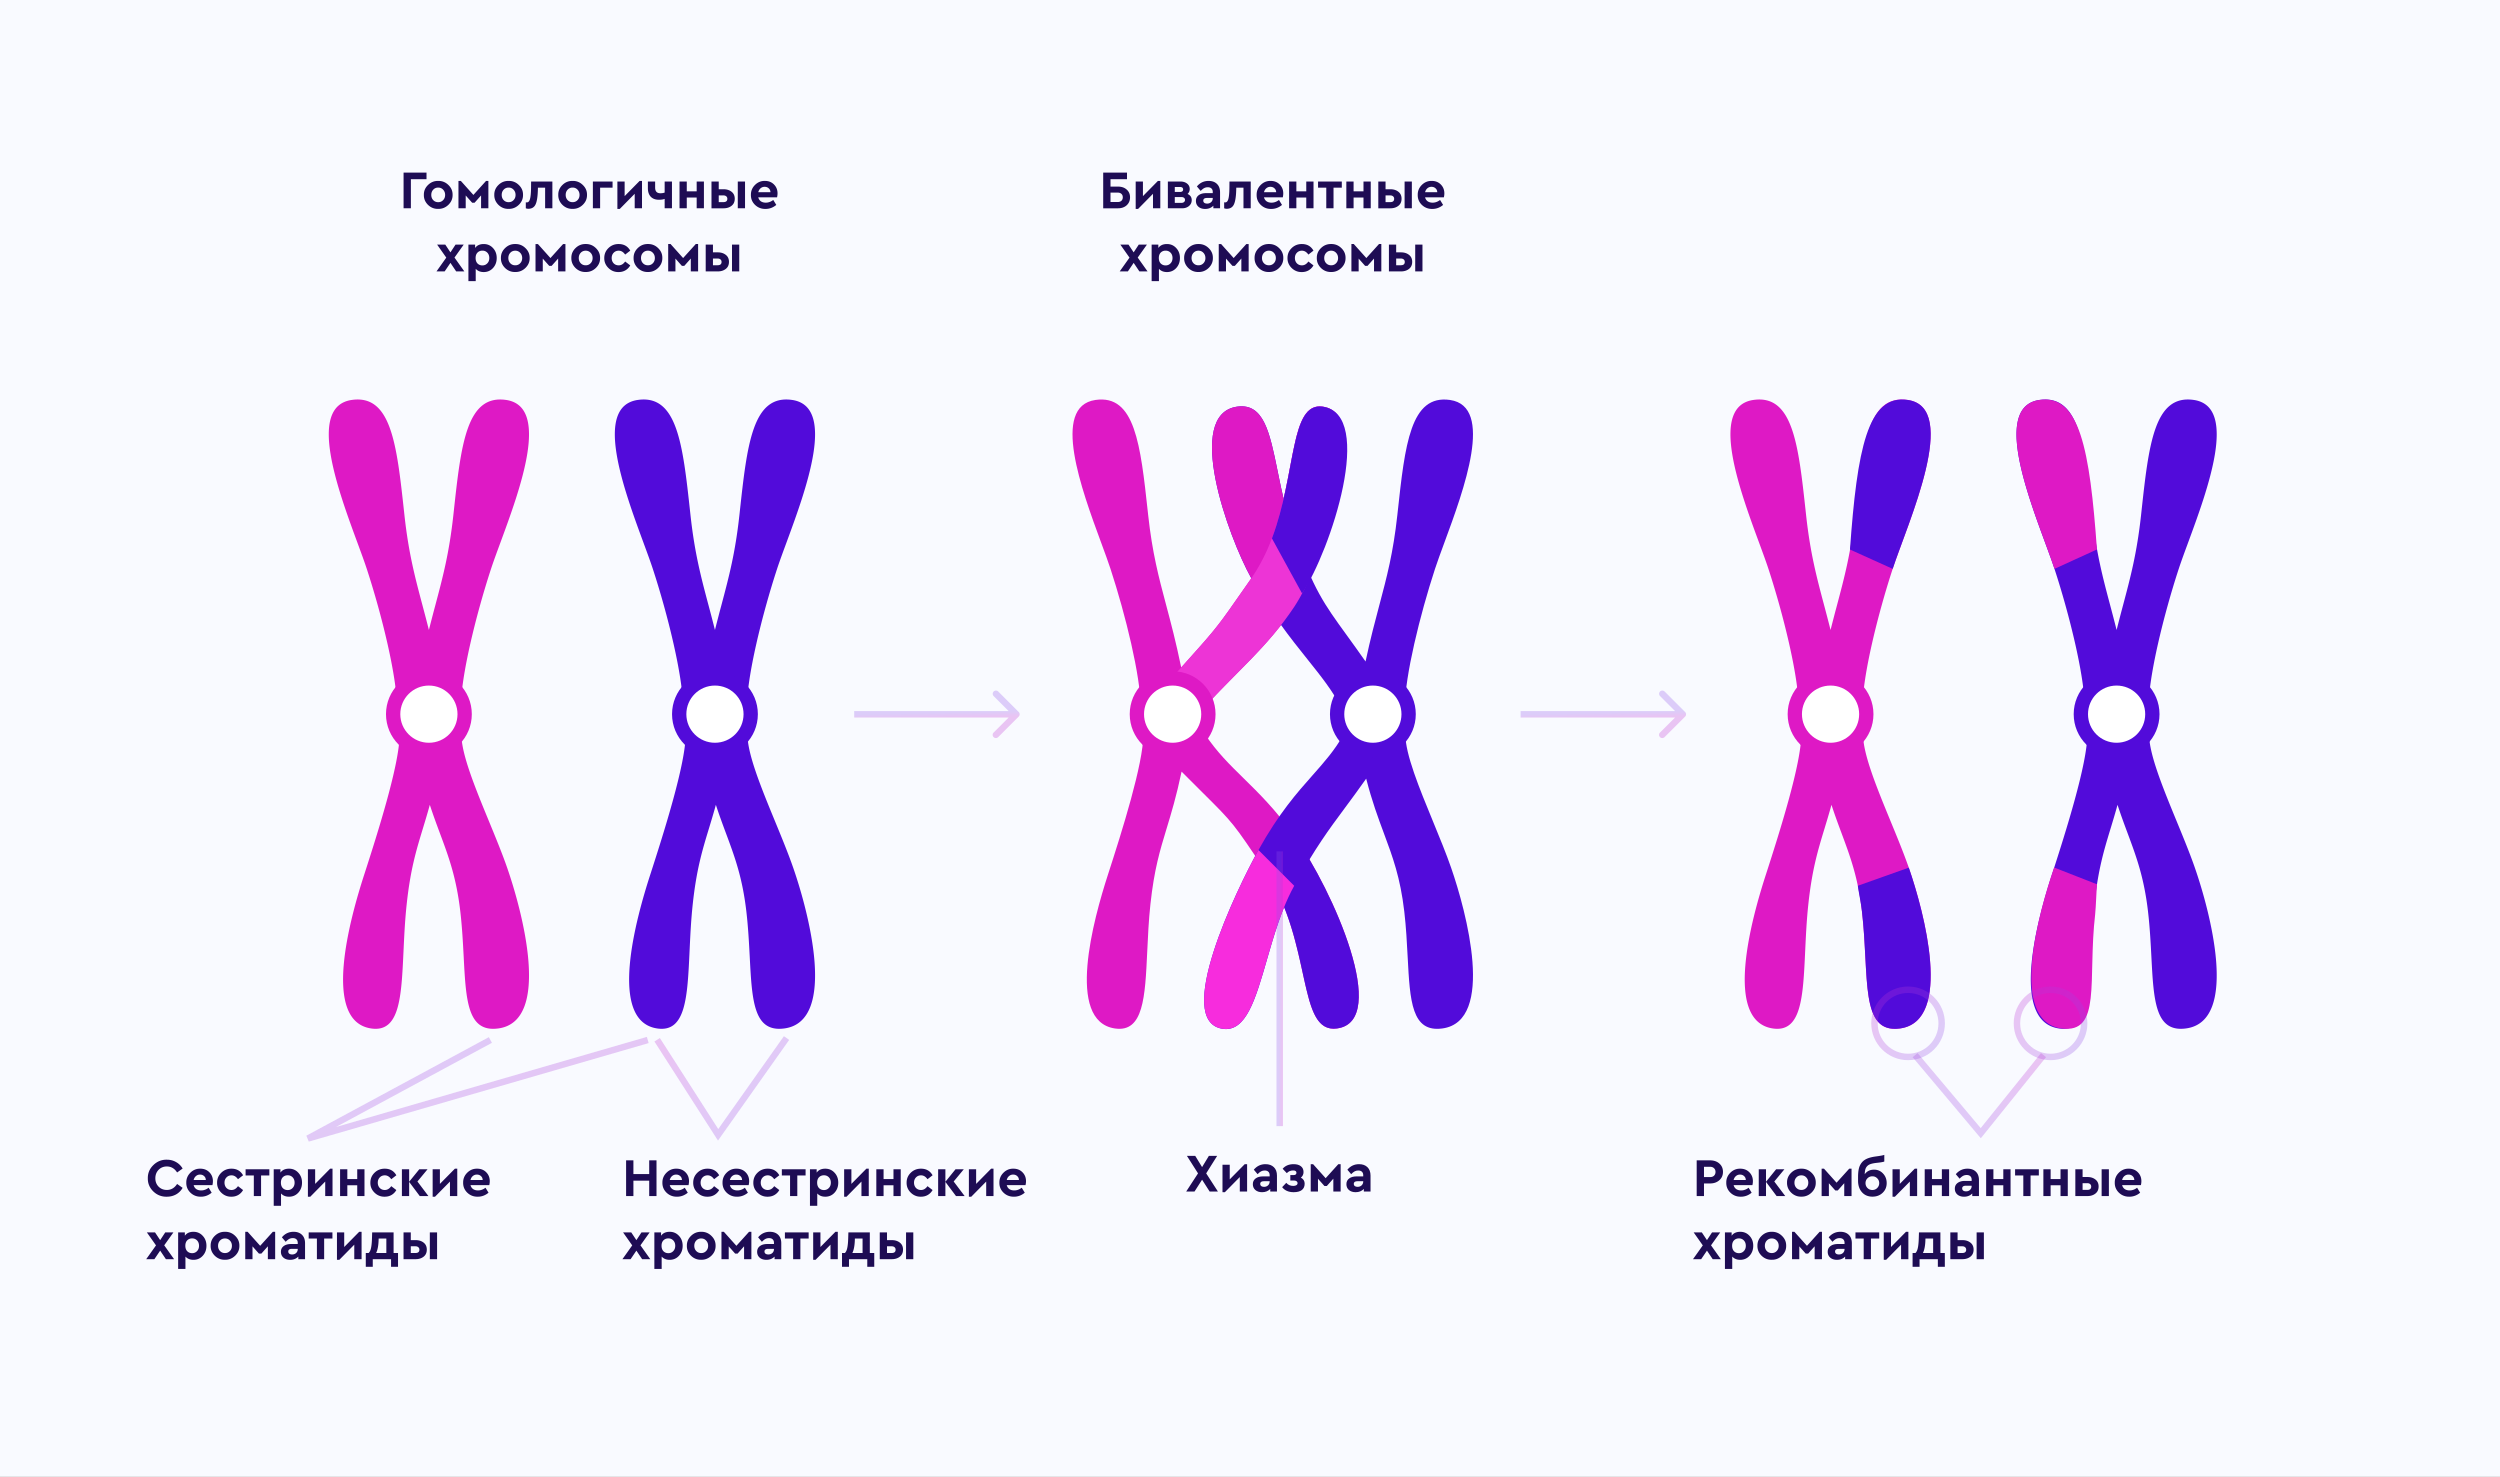<svg width="1109" height="655" fill="none" xmlns="http://www.w3.org/2000/svg"><rect width="100%" height="100%" fill="#333333" stroke="none"/><g clip-path="url(#clip0)"><path fill="#fff" d="M0 0h1109v655H0z"/><path d="M659.763 177.22v-6.345h-190.34v6.345" stroke="#8019C9" stroke-width="2.538"/><path fill="url(#paint0_linear)" d="M-27.482-16.161h1163.52v687.253H-27.482z"/><path opacity=".27" d="M451.906 317.869c.56-.559.56-1.466 0-2.026l-9.115-9.115a1.433 1.433 0 00-2.026 2.026l8.103 8.102-8.103 8.103a1.432 1.432 0 102.026 2.025l9.115-9.115zm-72.981.42h71.968v-2.865h-71.968v2.865z" fill="url(#paint1_linear)"/><path opacity=".27" d="M747.517 317.869a1.433 1.433 0 000-2.026l-9.115-9.115a1.433 1.433 0 00-2.026 2.026l8.103 8.102-8.103 8.103a1.432 1.432 0 102.026 2.025l9.115-9.115zm-72.981.42h71.968v-2.865h-71.968v2.865z" fill="url(#paint2_linear)"/><path d="M179.025 92.4V76.56h10.176v2.928h-6.936V92.4h-3.24zm9.002-5.952c-.032-1.696.584-3.16 1.848-4.392 1.264-1.232 2.768-1.832 4.512-1.8 1.744-.032 3.248.568 4.512 1.8 1.28 1.232 1.904 2.696 1.872 4.392.032 1.696-.592 3.168-1.872 4.416-1.28 1.232-2.792 1.832-4.536 1.8-1.744.032-3.248-.568-4.512-1.8-1.248-1.248-1.856-2.72-1.824-4.416zm8.544 2.328c.592-.608.888-1.376.888-2.304 0-.928-.296-1.704-.888-2.328-.576-.624-1.304-.936-2.184-.936-.896 0-1.632.312-2.208.936-.576.608-.864 1.384-.864 2.328 0 .928.288 1.696.864 2.304.576.608 1.312.912 2.208.912.88 0 1.608-.304 2.184-.912zm6.802 3.624V80.256h1.056l5.568 6.216 5.616-6.216h1.032V92.4h-3.24v-5.712l-2.88 3.24h-1.08l-2.856-3.216V92.4h-3.216zm15.897-5.952c-.032-1.696.584-3.16 1.848-4.392 1.264-1.232 2.768-1.832 4.512-1.8 1.744-.032 3.248.568 4.512 1.8 1.28 1.232 1.904 2.696 1.872 4.392.032 1.696-.592 3.168-1.872 4.416-1.28 1.232-2.792 1.832-4.536 1.8-1.744.032-3.248-.568-4.512-1.8-1.248-1.248-1.856-2.72-1.824-4.416zm8.544 2.328c.592-.608.888-1.376.888-2.304 0-.928-.296-1.704-.888-2.328-.576-.624-1.304-.936-2.184-.936-.896 0-1.632.312-2.208.936-.576.608-.864 1.384-.864 2.328 0 .928.288 1.696.864 2.304.576.608 1.312.912 2.208.912.88 0 1.608-.304 2.184-.912zm7.785-8.256h9.432V92.4h-3.216v-9.144h-3.192l-.024.912c-.08 3.088-.424 5.264-1.032 6.528-.592 1.248-1.624 1.888-3.096 1.92-.448 0-.856-.072-1.224-.216v-2.664c.16.032.312.048.456.048.656 0 1.12-.488 1.392-1.464.288-.976.448-2.632.48-4.968l.024-2.832zm12.053 5.928c-.032-1.696.584-3.16 1.848-4.392 1.264-1.232 2.768-1.832 4.512-1.8 1.744-.032 3.248.568 4.512 1.8 1.28 1.232 1.904 2.696 1.872 4.392.032 1.696-.592 3.168-1.872 4.416-1.28 1.232-2.792 1.832-4.536 1.8-1.744.032-3.248-.568-4.512-1.8-1.248-1.248-1.856-2.72-1.824-4.416zm8.544 2.328c.592-.608.888-1.376.888-2.304 0-.928-.296-1.704-.888-2.328-.576-.624-1.304-.936-2.184-.936-.896 0-1.632.312-2.208.936-.576.608-.864 1.384-.864 2.328 0 .928.288 1.696.864 2.304.576.608 1.312.912 2.208.912.88 0 1.608-.304 2.184-.912zm6.802 3.624V80.52h8.736v2.736h-5.52V92.4h-3.216zm20.739-12.144h1.056V92.4h-3.24v-6.432l-6.624 6.72h-1.056V80.52h3.216V87l6.648-6.744zm11.105.264h3.24V92.4h-3.24v-4.176c-.624.256-1.48.384-2.568.384-1.536 0-2.736-.448-3.6-1.344-.848-.912-1.272-2.184-1.272-3.816V80.52h3.216v2.688c0 1.68.776 2.52 2.328 2.52.752 0 1.384-.104 1.896-.312V80.52zm6.594 11.88V80.52h3.216v4.344h4.392V80.52h3.216V92.4h-3.216v-4.776h-4.392V92.4h-3.216zm14.179 0V80.52h3.216v3.432h2.16c1.424 0 2.608.376 3.552 1.128.928.736 1.392 1.76 1.392 3.072 0 1.344-.464 2.384-1.392 3.12-.944.752-2.128 1.128-3.552 1.128h-5.376zm11.664 0V80.52h3.216V92.4h-3.216zm-8.448-2.736h2.064c1.168 0 1.752-.488 1.752-1.464 0-.48-.16-.848-.48-1.104-.304-.272-.728-.408-1.272-.408h-2.064v2.976zm25.867-2.112h-8.328c.192.752.576 1.336 1.152 1.752.592.4 1.32.6 2.184.6 1.168 0 2.272-.4 3.312-1.2l1.344 2.208c-1.424 1.184-3.008 1.776-4.752 1.776-1.824.032-3.376-.56-4.656-1.776-1.264-1.232-1.88-2.712-1.848-4.44-.032-1.712.568-3.184 1.8-4.416 1.232-1.232 2.704-1.832 4.416-1.8 1.632 0 2.968.528 4.008 1.584 1.056 1.056 1.584 2.368 1.584 3.936 0 .576-.072 1.168-.216 1.776zm-8.328-2.28h5.4c-.016-.72-.272-1.296-.768-1.728-.48-.448-1.08-.672-1.8-.672-.688 0-1.288.216-1.8.648-.512.432-.856 1.016-1.032 1.752zM205.983 120.4h-3.624l-2.544-3.792-2.568 3.792h-3.624l4.344-6.12-4.056-5.76h3.624l2.28 3.432 2.256-3.432h3.624l-4.08 5.736 4.368 6.144zm12.702-10.368c1.104 1.168 1.656 2.64 1.656 4.416 0 1.776-.552 3.264-1.656 4.464-1.088 1.184-2.456 1.776-4.104 1.776-1.488 0-2.672-.48-3.552-1.44v5.472h-3.24v-16.2h2.976v1.488c.816-1.168 2.088-1.752 3.816-1.752 1.648 0 3.016.592 4.104 1.776zm-1.632 4.44c0-.976-.288-1.768-.864-2.376-.576-.608-1.312-.912-2.208-.912-.864 0-1.584.288-2.16.864-.56.576-.84 1.376-.84 2.4s.28 1.832.84 2.424c.576.576 1.296.864 2.16.864.88 0 1.608-.304 2.184-.912.592-.608.888-1.392.888-2.352zm5.158-.024c-.032-1.696.584-3.16 1.848-4.392 1.264-1.232 2.768-1.832 4.512-1.8 1.744-.032 3.248.568 4.512 1.8 1.28 1.232 1.904 2.696 1.872 4.392.032 1.696-.592 3.168-1.872 4.416-1.28 1.232-2.792 1.832-4.536 1.8-1.744.032-3.248-.568-4.512-1.8-1.248-1.248-1.856-2.72-1.824-4.416zm8.544 2.328c.592-.608.888-1.376.888-2.304 0-.928-.296-1.704-.888-2.328-.576-.624-1.304-.936-2.184-.936-.896 0-1.632.312-2.208.936-.576.608-.864 1.384-.864 2.328 0 .928.288 1.696.864 2.304.576.608 1.312.912 2.208.912.88 0 1.608-.304 2.184-.912zm6.802 3.624v-12.144h1.056l5.568 6.216 5.616-6.216h1.032V120.4h-3.24v-5.712l-2.88 3.24h-1.08l-2.856-3.216v5.688h-3.216zm15.896-5.952c-.032-1.696.584-3.16 1.848-4.392 1.264-1.232 2.768-1.832 4.512-1.8 1.744-.032 3.248.568 4.512 1.8 1.28 1.232 1.904 2.696 1.872 4.392.032 1.696-.592 3.168-1.872 4.416-1.28 1.232-2.792 1.832-4.536 1.8-1.744.032-3.248-.568-4.512-1.8-1.248-1.248-1.856-2.72-1.824-4.416zm8.544 2.328c.592-.608.888-1.376.888-2.304 0-.928-.296-1.704-.888-2.328-.576-.624-1.304-.936-2.184-.936-.896 0-1.632.312-2.208.936-.576.608-.864 1.384-.864 2.328 0 .928.288 1.696.864 2.304.576.608 1.312.912 2.208.912.88 0 1.608-.304 2.184-.912zm6.058-2.328c0-1.728.616-3.192 1.848-4.392 1.232-1.2 2.736-1.8 4.512-1.8 2.336 0 4.056.976 5.16 2.928l-2.256 1.752c-.8-1.152-1.752-1.728-2.856-1.728-.912 0-1.664.312-2.256.936-.576.608-.864 1.376-.864 2.304 0 .944.288 1.728.864 2.352.592.608 1.344.912 2.256.912 1.104 0 2.056-.568 2.856-1.704l2.256 1.728a5.833 5.833 0 01-2.136 2.184c-.88.512-1.888.768-3.024.768-1.744.032-3.248-.568-4.512-1.8-1.264-1.248-1.88-2.728-1.848-4.44zm13.008 0c-.032-1.696.584-3.16 1.848-4.392 1.264-1.232 2.768-1.832 4.512-1.8 1.744-.032 3.248.568 4.512 1.8 1.28 1.232 1.904 2.696 1.872 4.392.032 1.696-.592 3.168-1.872 4.416-1.28 1.232-2.792 1.832-4.536 1.8-1.744.032-3.248-.568-4.512-1.8-1.248-1.248-1.856-2.72-1.824-4.416zm8.544 2.328c.592-.608.888-1.376.888-2.304 0-.928-.296-1.704-.888-2.328-.576-.624-1.304-.936-2.184-.936-.896 0-1.632.312-2.208.936-.576.608-.864 1.384-.864 2.328 0 .928.288 1.696.864 2.304.576.608 1.312.912 2.208.912.88 0 1.608-.304 2.184-.912zm6.801 3.624v-12.144h1.056l5.568 6.216 5.616-6.216h1.032V120.4h-3.24v-5.712l-2.88 3.24h-1.08l-2.856-3.216v5.688h-3.216zm16.641 0v-11.88h3.216v3.432h2.16c1.424 0 2.608.376 3.552 1.128.928.736 1.392 1.76 1.392 3.072 0 1.344-.464 2.384-1.392 3.12-.944.752-2.128 1.128-3.552 1.128h-5.376zm11.664 0v-11.88h3.216v11.88h-3.216zm-8.448-2.736h2.064c1.168 0 1.752-.488 1.752-1.464 0-.48-.16-.848-.48-1.104-.304-.272-.728-.408-1.272-.408h-2.064v2.976z" fill="url(#paint3_linear)"/><path d="M65.577 522.651c-.032-2.272.792-4.216 2.472-5.832 1.68-1.632 3.672-2.424 5.976-2.376 1.504 0 2.864.352 4.08 1.056a7.498 7.498 0 012.904 2.88l-2.448 1.728c-1.136-1.776-2.648-2.664-4.536-2.664-1.472 0-2.696.496-3.672 1.488-.96.992-1.44 2.24-1.44 3.744s.48 2.744 1.44 3.72c.976.976 2.2 1.464 3.672 1.464 1.888 0 3.4-.888 4.536-2.664l2.448 1.728a7.498 7.498 0 01-2.88 2.904c-1.232.688-2.608 1.032-4.128 1.032-2.32.048-4.32-.736-6-2.352-1.664-1.632-2.472-3.584-2.424-5.856zm28.655 3.072h-8.328c.192.752.576 1.336 1.152 1.752.592.4 1.32.6 2.184.6 1.168 0 2.272-.4 3.312-1.2l1.344 2.208c-1.424 1.184-3.008 1.776-4.752 1.776-1.824.032-3.376-.56-4.656-1.776-1.264-1.232-1.88-2.712-1.848-4.44-.032-1.712.568-3.184 1.8-4.416 1.232-1.232 2.704-1.832 4.416-1.8 1.632 0 2.968.528 4.008 1.584 1.056 1.056 1.584 2.368 1.584 3.936 0 .576-.072 1.168-.216 1.776zm-8.328-2.28h5.4c-.016-.72-.272-1.296-.768-1.728-.48-.448-1.08-.672-1.8-.672-.688 0-1.288.216-1.8.648-.512.432-.856 1.016-1.032 1.752zm10.4 1.176c0-1.728.616-3.192 1.848-4.392 1.232-1.2 2.736-1.8 4.512-1.8 2.336 0 4.056.976 5.16 2.928l-2.256 1.752c-.8-1.152-1.752-1.728-2.856-1.728-.912 0-1.664.312-2.256.936-.576.608-.864 1.376-.864 2.304 0 .944.288 1.728.864 2.352.592.608 1.344.912 2.256.912 1.104 0 2.056-.568 2.856-1.704l2.256 1.728a5.833 5.833 0 01-2.136 2.184c-.88.512-1.888.768-3.024.768-1.744.032-3.248-.568-4.512-1.8-1.264-1.248-1.88-2.728-1.848-4.44zm16.29 5.952v-9.144h-3.648v-2.736h10.536v2.736h-3.672v9.144h-3.216zm19.723-10.368c1.104 1.168 1.656 2.64 1.656 4.416 0 1.776-.552 3.264-1.656 4.464-1.088 1.184-2.456 1.776-4.104 1.776-1.488 0-2.672-.48-3.552-1.44v5.472h-3.24v-16.2h2.976v1.488c.816-1.168 2.088-1.752 3.816-1.752 1.648 0 3.016.592 4.104 1.776zm-1.632 4.44c0-.976-.288-1.768-.864-2.376-.576-.608-1.312-.912-2.208-.912-.864 0-1.584.288-2.16.864-.56.576-.84 1.376-.84 2.4s.28 1.832.84 2.424c.576.576 1.296.864 2.16.864.88 0 1.608-.304 2.184-.912.592-.608.888-1.392.888-2.352zm15.766-6.216h1.056v12.144h-3.24v-6.432l-6.624 6.72h-1.056v-12.168h3.216v6.48l6.648-6.744zm4.409 12.144v-11.88h3.216v4.344h4.392v-4.344h3.216v11.88h-3.216v-4.776h-4.392v4.776h-3.216zm13.436-5.952c0-1.728.616-3.192 1.848-4.392 1.232-1.2 2.736-1.8 4.512-1.8 2.336 0 4.056.976 5.16 2.928l-2.256 1.752c-.8-1.152-1.752-1.728-2.856-1.728-.912 0-1.664.312-2.256.936-.576.608-.864 1.376-.864 2.304 0 .944.288 1.728.864 2.352.592.608 1.344.912 2.256.912 1.104 0 2.056-.568 2.856-1.704l2.256 1.728a5.833 5.833 0 01-2.136 2.184c-.88.512-1.888.768-3.024.768-1.744.032-3.248-.568-4.512-1.8-1.264-1.248-1.88-2.728-1.848-4.44zm25.746 5.952h-3.84l-4.704-6.288v6.288h-3.216v-11.88h3.216v5.544l4.488-5.544h3.672l-4.488 5.424 4.872 6.456zm11.745-12.144h1.056v12.144h-3.24v-6.432l-6.624 6.72h-1.056v-12.168h3.216v6.48l6.648-6.744zm15.257 7.296h-8.328c.192.752.576 1.336 1.152 1.752.592.4 1.32.6 2.184.6 1.168 0 2.272-.4 3.312-1.2l1.344 2.208c-1.424 1.184-3.008 1.776-4.752 1.776-1.824.032-3.376-.56-4.656-1.776-1.264-1.232-1.88-2.712-1.848-4.44-.032-1.712.568-3.184 1.8-4.416 1.232-1.232 2.704-1.832 4.416-1.8 1.632 0 2.968.528 4.008 1.584 1.056 1.056 1.584 2.368 1.584 3.936 0 .576-.072 1.168-.216 1.776zm-8.328-2.28h5.4c-.016-.72-.272-1.296-.768-1.728-.48-.448-1.08-.672-1.8-.672-.688 0-1.288.216-1.8.648-.512.432-.856 1.016-1.032 1.752zm-131.5 35.128h-3.623l-2.544-3.792-2.568 3.792h-3.624l4.344-6.12-4.056-5.76h3.624l2.28 3.432 2.256-3.432h3.624l-4.08 5.736 4.368 6.144zm12.703-10.368c1.104 1.168 1.656 2.64 1.656 4.416 0 1.776-.552 3.264-1.656 4.464-1.088 1.184-2.456 1.776-4.104 1.776-1.488 0-2.672-.48-3.552-1.44v5.472h-3.24v-16.2h2.976v1.488c.816-1.168 2.088-1.752 3.816-1.752 1.648 0 3.016.592 4.104 1.776zm-1.632 4.44c0-.976-.288-1.768-.864-2.376-.576-.608-1.312-.912-2.208-.912-.864 0-1.584.288-2.16.864-.56.576-.84 1.376-.84 2.4s.28 1.832.84 2.424c.576.576 1.296.864 2.16.864.88 0 1.608-.304 2.184-.912.592-.608.888-1.392.888-2.352zm5.157-.024c-.032-1.696.584-3.16 1.848-4.392 1.264-1.232 2.768-1.832 4.512-1.8 1.744-.032 3.248.568 4.512 1.8 1.28 1.232 1.904 2.696 1.872 4.392.032 1.696-.592 3.168-1.872 4.416-1.28 1.232-2.792 1.832-4.536 1.8-1.744.032-3.248-.568-4.512-1.8-1.248-1.248-1.856-2.72-1.824-4.416zm8.544 2.328c.592-.608.888-1.376.888-2.304 0-.928-.296-1.704-.888-2.328-.576-.624-1.304-.936-2.184-.936-.896 0-1.632.312-2.208.936-.576.608-.864 1.384-.864 2.328 0 .928.288 1.696.864 2.304.576.608 1.312.912 2.208.912.88 0 1.608-.304 2.184-.912zm6.802 3.624v-12.144h1.056l5.568 6.216 5.616-6.216h1.032v12.144h-3.24v-5.712l-2.88 3.24h-1.08l-2.856-3.216v5.688h-3.216zm26.528-7.056v7.056h-2.976v-1.152c-.928.96-2.136 1.44-3.624 1.44-1.248 0-2.248-.328-3-.984-.736-.656-1.104-1.512-1.104-2.568 0-1.072.4-1.912 1.2-2.52.816-.624 1.912-.936 3.288-.936h2.976v-.528c0-.672-.192-1.184-.576-1.536-.368-.368-.912-.552-1.632-.552-.592 0-1.128.128-1.608.384-.48.256-.992.672-1.536 1.248l-1.68-1.992c1.376-1.632 3.104-2.448 5.184-2.448 1.568 0 2.808.448 3.72 1.344.912.88 1.368 2.128 1.368 3.744zm-3.24 2.616v-.144h-2.544c-1.104 0-1.656.4-1.656 1.2 0 .4.152.72.456.96.32.224.736.336 1.248.336.72 0 1.312-.216 1.776-.648.48-.448.72-1.016.72-1.704zm8.5 4.44v-9.144h-3.648v-2.736h10.536v2.736h-3.672v9.144h-3.216zm18.763-12.144h1.056v12.144h-3.24v-6.432l-6.624 6.72h-1.056v-12.168h3.216v6.48l6.648-6.744zm15.258 9.408h1.968v6.12h-3.096v-3.384h-8.112v3.384h-3.096v-6.12h1.272c.48-.464.824-1.176 1.032-2.136.224-.96.368-2.312.432-4.056l.096-2.952h9.504v9.144zm-7.752 0h4.536v-6.408h-3.408l-.024.696c-.08 2.512-.448 4.416-1.104 5.712zm12.162 2.736v-11.88h3.216v3.432h2.16c1.424 0 2.608.376 3.552 1.128.928.736 1.392 1.76 1.392 3.072 0 1.344-.464 2.384-1.392 3.12-.944.752-2.128 1.128-3.552 1.128h-5.376zm11.664 0v-11.88h3.216v11.88h-3.216zm-8.448-2.736h2.064c1.168 0 1.752-.488 1.752-1.464 0-.48-.16-.848-.48-1.104-.304-.272-.728-.408-1.272-.408h-2.064v2.976z" fill="url(#paint4_linear)"/><path d="M277.739 530.571v-15.84h3.24v6.072h7.008v-6.072h3.24v15.84h-3.24v-6.84h-7.008v6.84h-3.24zm27.696-4.848h-8.328c.192.752.576 1.336 1.152 1.752.592.4 1.32.6 2.184.6 1.168 0 2.272-.4 3.312-1.2l1.344 2.208c-1.424 1.184-3.008 1.776-4.752 1.776-1.824.032-3.376-.56-4.656-1.776-1.264-1.232-1.88-2.712-1.848-4.44-.032-1.712.568-3.184 1.8-4.416 1.232-1.232 2.704-1.832 4.416-1.8 1.632 0 2.968.528 4.008 1.584 1.056 1.056 1.584 2.368 1.584 3.936 0 .576-.072 1.168-.216 1.776zm-8.328-2.28h5.4c-.016-.72-.272-1.296-.768-1.728-.48-.448-1.08-.672-1.8-.672-.688 0-1.288.216-1.8.648-.512.432-.856 1.016-1.032 1.752zm10.4 1.176c0-1.728.616-3.192 1.848-4.392 1.232-1.2 2.736-1.8 4.512-1.8 2.336 0 4.056.976 5.16 2.928l-2.256 1.752c-.8-1.152-1.752-1.728-2.856-1.728-.912 0-1.664.312-2.256.936-.576.608-.864 1.376-.864 2.304 0 .944.288 1.728.864 2.352.592.608 1.344.912 2.256.912 1.104 0 2.056-.568 2.856-1.704l2.256 1.728a5.833 5.833 0 01-2.136 2.184c-.88.512-1.888.768-3.024.768-1.744.032-3.248-.568-4.512-1.8-1.264-1.248-1.88-2.728-1.848-4.44zm24.6 1.104h-8.328c.192.752.576 1.336 1.152 1.752.592.4 1.32.6 2.184.6 1.168 0 2.272-.4 3.312-1.2l1.344 2.208c-1.424 1.184-3.008 1.776-4.752 1.776-1.824.032-3.376-.56-4.656-1.776-1.264-1.232-1.88-2.712-1.848-4.44-.032-1.712.568-3.184 1.8-4.416 1.232-1.232 2.704-1.832 4.416-1.8 1.632 0 2.968.528 4.008 1.584 1.056 1.056 1.584 2.368 1.584 3.936 0 .576-.072 1.168-.216 1.776zm-8.328-2.28h5.4c-.016-.72-.272-1.296-.768-1.728-.48-.448-1.08-.672-1.8-.672-.688 0-1.288.216-1.8.648-.512.432-.856 1.016-1.032 1.752zm10.4 1.176c0-1.728.616-3.192 1.848-4.392 1.232-1.2 2.736-1.8 4.512-1.8 2.336 0 4.056.976 5.16 2.928l-2.256 1.752c-.8-1.152-1.752-1.728-2.856-1.728-.912 0-1.664.312-2.256.936-.576.608-.864 1.376-.864 2.304 0 .944.288 1.728.864 2.352.592.608 1.344.912 2.256.912 1.104 0 2.056-.568 2.856-1.704l2.256 1.728a5.833 5.833 0 01-2.136 2.184c-.88.512-1.888.768-3.024.768-1.744.032-3.248-.568-4.512-1.8-1.264-1.248-1.88-2.728-1.848-4.44zm16.29 5.952v-9.144h-3.648v-2.736h10.536v2.736h-3.672v9.144h-3.216zm19.723-10.368c1.104 1.168 1.656 2.64 1.656 4.416 0 1.776-.552 3.264-1.656 4.464-1.088 1.184-2.456 1.776-4.104 1.776-1.488 0-2.672-.48-3.552-1.44v5.472h-3.24v-16.2h2.976v1.488c.816-1.168 2.088-1.752 3.816-1.752 1.648 0 3.016.592 4.104 1.776zm-1.632 4.44c0-.976-.288-1.768-.864-2.376-.576-.608-1.312-.912-2.208-.912-.864 0-1.584.288-2.16.864-.56.576-.84 1.376-.84 2.4s.28 1.832.84 2.424c.576.576 1.296.864 2.16.864.88 0 1.608-.304 2.184-.912.592-.608.888-1.392.888-2.352zm15.766-6.216h1.056v12.144h-3.24v-6.432l-6.624 6.72h-1.056v-12.168h3.216v6.48l6.648-6.744zm4.41 12.144v-11.88h3.216v4.344h4.392v-4.344h3.216v11.88h-3.216v-4.776h-4.392v4.776h-3.216zm13.435-5.952c0-1.728.616-3.192 1.848-4.392 1.232-1.2 2.736-1.8 4.512-1.8 2.336 0 4.056.976 5.16 2.928l-2.256 1.752c-.8-1.152-1.752-1.728-2.856-1.728-.912 0-1.664.312-2.256.936-.576.608-.864 1.376-.864 2.304 0 .944.288 1.728.864 2.352.592.608 1.344.912 2.256.912 1.104 0 2.056-.568 2.856-1.704l2.256 1.728a5.833 5.833 0 01-2.136 2.184c-.88.512-1.888.768-3.024.768-1.744.032-3.248-.568-4.512-1.8-1.264-1.248-1.88-2.728-1.848-4.44zm25.747 5.952h-3.84l-4.704-6.288v6.288h-3.216v-11.88h3.216v5.544l4.488-5.544h3.672l-4.488 5.424 4.872 6.456zm11.744-12.144h1.056v12.144h-3.24v-6.432l-6.624 6.72h-1.056v-12.168h3.216v6.48l6.648-6.744zm15.258 7.296h-8.328c.192.752.576 1.336 1.152 1.752.592.4 1.32.6 2.184.6 1.168 0 2.272-.4 3.312-1.2l1.344 2.208c-1.424 1.184-3.008 1.776-4.752 1.776-1.824.032-3.376-.56-4.656-1.776-1.264-1.232-1.88-2.712-1.848-4.44-.032-1.712.568-3.184 1.8-4.416 1.232-1.232 2.704-1.832 4.416-1.8 1.632 0 2.968.528 4.008 1.584 1.056 1.056 1.584 2.368 1.584 3.936 0 .576-.072 1.168-.216 1.776zm-8.328-2.28h5.4c-.016-.72-.272-1.296-.768-1.728-.48-.448-1.08-.672-1.8-.672-.688 0-1.288.216-1.8.648-.512.432-.856 1.016-1.032 1.752zm-158.125 35.128h-3.624l-2.544-3.792-2.568 3.792h-3.624l4.344-6.12-4.056-5.76h3.624l2.28 3.432 2.256-3.432h3.624l-4.08 5.736 4.368 6.144zm12.702-10.368c1.104 1.168 1.656 2.64 1.656 4.416 0 1.776-.552 3.264-1.656 4.464-1.088 1.184-2.456 1.776-4.104 1.776-1.488 0-2.672-.48-3.552-1.44v5.472h-3.24v-16.2h2.976v1.488c.816-1.168 2.088-1.752 3.816-1.752 1.648 0 3.016.592 4.104 1.776zm-1.632 4.44c0-.976-.288-1.768-.864-2.376-.576-.608-1.312-.912-2.208-.912-.864 0-1.584.288-2.16.864-.56.576-.84 1.376-.84 2.4s.28 1.832.84 2.424c.576.576 1.296.864 2.16.864.88 0 1.608-.304 2.184-.912.592-.608.888-1.392.888-2.352zm5.158-.024c-.032-1.696.584-3.16 1.848-4.392 1.264-1.232 2.768-1.832 4.512-1.8 1.744-.032 3.248.568 4.512 1.8 1.28 1.232 1.904 2.696 1.872 4.392.032 1.696-.592 3.168-1.872 4.416-1.28 1.232-2.792 1.832-4.536 1.8-1.744.032-3.248-.568-4.512-1.8-1.248-1.248-1.856-2.72-1.824-4.416zm8.544 2.328c.592-.608.888-1.376.888-2.304 0-.928-.296-1.704-.888-2.328-.576-.624-1.304-.936-2.184-.936-.896 0-1.632.312-2.208.936-.576.608-.864 1.384-.864 2.328 0 .928.288 1.696.864 2.304.576.608 1.312.912 2.208.912.88 0 1.608-.304 2.184-.912zm6.801 3.624v-12.144h1.056l5.568 6.216 5.616-6.216h1.032v12.144h-3.24v-5.712l-2.88 3.24h-1.08l-2.856-3.216v5.688h-3.216zm26.529-7.056v7.056h-2.976v-1.152c-.928.96-2.136 1.44-3.624 1.44-1.248 0-2.248-.328-3-.984-.736-.656-1.104-1.512-1.104-2.568 0-1.072.4-1.912 1.2-2.52.816-.624 1.912-.936 3.288-.936h2.976v-.528c0-.672-.192-1.184-.576-1.536-.368-.368-.912-.552-1.632-.552-.592 0-1.128.128-1.608.384-.48.256-.992.672-1.536 1.248l-1.68-1.992c1.376-1.632 3.104-2.448 5.184-2.448 1.568 0 2.808.448 3.72 1.344.912.88 1.368 2.128 1.368 3.744zm-3.24 2.616v-.144h-2.544c-1.104 0-1.656.4-1.656 1.2 0 .4.152.72.456.96.32.224.736.336 1.248.336.72 0 1.312-.216 1.776-.648.48-.448.72-1.016.72-1.704zm8.5 4.44v-9.144h-3.648v-2.736h10.536v2.736h-3.672v9.144h-3.216zm18.763-12.144h1.056v12.144h-3.24v-6.432l-6.624 6.72h-1.056v-12.168h3.216v6.48l6.648-6.744zm15.257 9.408h1.968v6.12h-3.096v-3.384h-8.112v3.384h-3.096v-6.12h1.272c.48-.464.824-1.176 1.032-2.136.224-.96.368-2.312.432-4.056l.096-2.952h9.504v9.144zm-7.752 0h4.536v-6.408h-3.408l-.024.696c-.08 2.512-.448 4.416-1.104 5.712zm12.162 2.736v-11.88h3.216v3.432h2.16c1.424 0 2.608.376 3.552 1.128.928.736 1.392 1.76 1.392 3.072 0 1.344-.464 2.384-1.392 3.12-.944.752-2.128 1.128-3.552 1.128h-5.376zm11.664 0v-11.88h3.216v11.88h-3.216zm-8.448-2.736h2.064c1.168 0 1.752-.488 1.752-1.464 0-.48-.16-.848-.48-1.104-.304-.272-.728-.408-1.272-.408h-2.064v2.976z" fill="url(#paint5_linear)"/><path d="M540.275 528.571h-3.672l-3.36-5.256-3.36 5.256h-3.696l5.256-8.064-4.944-7.776h3.696l3.048 4.992 3.024-4.992h3.672l-4.872 7.776 5.208 8.064zm11.886-12.144h1.056v12.144h-3.24v-6.432l-6.624 6.72h-1.056v-12.168h3.216v6.48l6.648-6.744zm14.298 5.088v7.056h-2.976v-1.152c-.928.96-2.136 1.44-3.624 1.44-1.248 0-2.248-.328-3-.984-.736-.656-1.104-1.512-1.104-2.568 0-1.072.4-1.912 1.2-2.52.816-.624 1.912-.936 3.288-.936h2.976v-.528c0-.672-.192-1.184-.576-1.536-.368-.368-.912-.552-1.632-.552-.592 0-1.128.128-1.608.384-.48.256-.992.672-1.536 1.248l-1.68-1.992c1.376-1.632 3.104-2.448 5.184-2.448 1.568 0 2.808.448 3.72 1.344.912.88 1.368 2.128 1.368 3.744zm-3.24 2.616v-.144h-2.544c-1.104 0-1.656.4-1.656 1.2 0 .4.152.72.456.96.32.224.736.336 1.248.336.72 0 1.312-.216 1.776-.648.48-.448.72-1.016.72-1.704zm15.526.96c0 1.216-.416 2.152-1.248 2.808-.832.64-2.04.96-3.624.96-2.256 0-3.96-.744-5.112-2.232l1.824-1.92c.784.912 1.816 1.368 3.096 1.368.608 0 1.08-.112 1.416-.336.336-.224.504-.528.504-.912 0-.352-.152-.632-.456-.84-.288-.208-.696-.312-1.224-.312h-1.536v-2.4h1.392c.88 0 1.32-.344 1.32-1.032 0-.688-.488-1.032-1.464-1.032-1.12 0-2.056.4-2.808 1.2l-1.848-1.944c1.168-1.36 2.784-2.04 4.848-2.04 1.392 0 2.472.304 3.24.912.784.608 1.176 1.464 1.176 2.568 0 1.024-.392 1.856-1.176 2.496 1.12.592 1.68 1.488 1.68 2.688zm2.693 3.48v-12.144h1.056l5.568 6.216 5.616-6.216h1.032v12.144h-3.24v-5.712l-2.88 3.24h-1.08l-2.856-3.216v5.688h-3.216zm26.529-7.056v7.056h-2.976v-1.152c-.928.96-2.136 1.44-3.624 1.44-1.248 0-2.248-.328-3-.984-.736-.656-1.104-1.512-1.104-2.568 0-1.072.4-1.912 1.2-2.52.816-.624 1.912-.936 3.288-.936h2.976v-.528c0-.672-.192-1.184-.576-1.536-.368-.368-.912-.552-1.632-.552-.592 0-1.128.128-1.608.384-.48.256-.992.672-1.536 1.248l-1.68-1.992c1.376-1.632 3.104-2.448 5.184-2.448 1.568 0 2.808.448 3.72 1.344.912.88 1.368 2.128 1.368 3.744zm-3.24 2.616v-.144h-2.544c-1.104 0-1.656.4-1.656 1.2 0 .4.152.72.456.96.32.224.736.336 1.248.336.72 0 1.312-.216 1.776-.648.48-.448.72-1.016.72-1.704z" fill="url(#paint6_linear)"/><path d="M489.379 92.4V76.56h10.56v2.928h-7.32v3.288h3.336c1.584 0 2.864.44 3.84 1.32.992.864 1.488 2.008 1.488 3.432 0 1.44-.496 2.616-1.488 3.528-.992.896-2.272 1.344-3.84 1.344h-6.576zm3.24-2.784h3.168c.72 0 1.28-.184 1.68-.552.4-.384.6-.896.6-1.536s-.2-1.144-.6-1.512c-.4-.384-.96-.576-1.68-.576h-3.168v4.176zm21.035-9.36h1.056V92.4h-3.24v-6.432l-6.624 6.72h-1.056V80.52h3.216V87l6.648-6.744zm14.993 8.52c0 1.056-.408 1.928-1.224 2.616-.8.672-1.816 1.008-3.048 1.008h-6.312V80.52h5.52c1.232 0 2.232.304 3 .912.784.608 1.176 1.416 1.176 2.424 0 .864-.32 1.592-.96 2.184 1.232.544 1.848 1.456 1.848 2.736zm-7.512-5.832v2.208h2.256c.96 0 1.44-.368 1.44-1.104 0-.736-.48-1.104-1.44-1.104h-2.256zm4.08 6.696c.304-.24.456-.56.456-.96 0-.4-.152-.712-.456-.936-.288-.224-.688-.336-1.2-.336h-2.88V90h2.88c.512 0 .912-.12 1.2-.36zm16.002-4.296V92.4h-2.976v-1.152c-.928.96-2.136 1.44-3.624 1.44-1.248 0-2.248-.328-3-.984-.736-.656-1.104-1.512-1.104-2.568 0-1.072.4-1.912 1.2-2.52.816-.624 1.912-.936 3.288-.936h2.976v-.528c0-.672-.192-1.184-.576-1.536-.368-.368-.912-.552-1.632-.552-.592 0-1.128.128-1.608.384-.48.256-.992.672-1.536 1.248l-1.68-1.992c1.376-1.632 3.104-2.448 5.184-2.448 1.568 0 2.808.448 3.72 1.344.912.88 1.368 2.128 1.368 3.744zm-3.24 2.616v-.144h-2.544c-1.104 0-1.656.4-1.656 1.2 0 .4.152.72.456.96.32.224.736.336 1.248.336.72 0 1.312-.216 1.776-.648.48-.448.72-1.016.72-1.704zm7.414-7.44h9.432V92.4h-3.216v-9.144h-3.192l-.024.912c-.08 3.088-.424 5.264-1.032 6.528-.592 1.248-1.624 1.888-3.096 1.92-.448 0-.856-.072-1.224-.216v-2.664c.16.032.312.048.456.048.656 0 1.12-.488 1.392-1.464.288-.976.448-2.632.48-4.968l.024-2.832zm23.645 7.032h-8.328c.192.752.576 1.336 1.152 1.752.592.4 1.32.6 2.184.6 1.168 0 2.272-.4 3.312-1.2l1.344 2.208c-1.424 1.184-3.008 1.776-4.752 1.776-1.824.032-3.376-.56-4.656-1.776-1.264-1.232-1.88-2.712-1.848-4.44-.032-1.712.568-3.184 1.8-4.416 1.232-1.232 2.704-1.832 4.416-1.8 1.632 0 2.968.528 4.008 1.584 1.056 1.056 1.584 2.368 1.584 3.936 0 .576-.072 1.168-.216 1.776zm-8.328-2.28h5.4c-.016-.72-.272-1.296-.768-1.728-.48-.448-1.08-.672-1.8-.672-.688 0-1.288.216-1.8.648-.512.432-.856 1.016-1.032 1.752zm11.144 7.128V80.52h3.216v4.344h4.392V80.52h3.216V92.4h-3.216v-4.776h-4.392V92.4h-3.216zm16.484 0v-9.144h-3.648V80.52h10.536v2.736h-3.672V92.4h-3.216zm8.899 0V80.52h3.216v4.344h4.392V80.52h3.216V92.4h-3.216v-4.776h-4.392V92.4h-3.216zm14.18 0V80.52h3.216v3.432h2.16c1.424 0 2.608.376 3.552 1.128.928.736 1.392 1.76 1.392 3.072 0 1.344-.464 2.384-1.392 3.12-.944.752-2.128 1.128-3.552 1.128h-5.376zm11.664 0V80.52h3.216V92.4h-3.216zm-8.448-2.736h2.064c1.168 0 1.752-.488 1.752-1.464 0-.48-.16-.848-.48-1.104-.304-.272-.728-.408-1.272-.408h-2.064v2.976zm25.866-2.112h-8.328c.192.752.576 1.336 1.152 1.752.592.4 1.32.6 2.184.6 1.168 0 2.272-.4 3.312-1.2l1.344 2.208c-1.424 1.184-3.008 1.776-4.752 1.776-1.824.032-3.376-.56-4.656-1.776-1.264-1.232-1.88-2.712-1.848-4.44-.032-1.712.568-3.184 1.8-4.416 1.232-1.232 2.704-1.832 4.416-1.8 1.632 0 2.968.528 4.008 1.584 1.056 1.056 1.584 2.368 1.584 3.936 0 .576-.072 1.168-.216 1.776zm-8.328-2.28h5.4c-.016-.72-.272-1.296-.768-1.728-.48-.448-1.08-.672-1.8-.672-.688 0-1.288.216-1.8.648-.512.432-.856 1.016-1.032 1.752zM509.06 120.4h-3.624l-2.544-3.792-2.568 3.792H496.7l4.344-6.12-4.056-5.76h3.624l2.28 3.432 2.256-3.432h3.624l-4.08 5.736 4.368 6.144zm12.702-10.368c1.104 1.168 1.656 2.64 1.656 4.416 0 1.776-.552 3.264-1.656 4.464-1.088 1.184-2.456 1.776-4.104 1.776-1.488 0-2.672-.48-3.552-1.44v5.472h-3.24v-16.2h2.976v1.488c.816-1.168 2.088-1.752 3.816-1.752 1.648 0 3.016.592 4.104 1.776zm-1.632 4.44c0-.976-.288-1.768-.864-2.376-.576-.608-1.312-.912-2.208-.912-.864 0-1.584.288-2.16.864-.56.576-.84 1.376-.84 2.4s.28 1.832.84 2.424c.576.576 1.296.864 2.16.864.88 0 1.608-.304 2.184-.912.592-.608.888-1.392.888-2.352zm5.158-.024c-.032-1.696.584-3.16 1.848-4.392 1.264-1.232 2.768-1.832 4.512-1.8 1.744-.032 3.248.568 4.512 1.8 1.28 1.232 1.904 2.696 1.872 4.392.032 1.696-.592 3.168-1.872 4.416-1.28 1.232-2.792 1.832-4.536 1.8-1.744.032-3.248-.568-4.512-1.8-1.248-1.248-1.856-2.72-1.824-4.416zm8.544 2.328c.592-.608.888-1.376.888-2.304 0-.928-.296-1.704-.888-2.328-.576-.624-1.304-.936-2.184-.936-.896 0-1.632.312-2.208.936-.576.608-.864 1.384-.864 2.328 0 .928.288 1.696.864 2.304.576.608 1.312.912 2.208.912.88 0 1.608-.304 2.184-.912zm6.801 3.624v-12.144h1.056l5.568 6.216 5.616-6.216h1.032V120.4h-3.24v-5.712l-2.88 3.24h-1.08l-2.856-3.216v5.688h-3.216zm15.897-5.952c-.032-1.696.584-3.16 1.848-4.392 1.264-1.232 2.768-1.832 4.512-1.8 1.744-.032 3.248.568 4.512 1.8 1.28 1.232 1.904 2.696 1.872 4.392.032 1.696-.592 3.168-1.872 4.416-1.28 1.232-2.792 1.832-4.536 1.8-1.744.032-3.248-.568-4.512-1.8-1.248-1.248-1.856-2.72-1.824-4.416zm8.544 2.328c.592-.608.888-1.376.888-2.304 0-.928-.296-1.704-.888-2.328-.576-.624-1.304-.936-2.184-.936-.896 0-1.632.312-2.208.936-.576.608-.864 1.384-.864 2.328 0 .928.288 1.696.864 2.304.576.608 1.312.912 2.208.912.88 0 1.608-.304 2.184-.912zm6.058-2.328c0-1.728.616-3.192 1.848-4.392 1.232-1.2 2.736-1.8 4.512-1.8 2.336 0 4.056.976 5.16 2.928l-2.256 1.752c-.8-1.152-1.752-1.728-2.856-1.728-.912 0-1.664.312-2.256.936-.576.608-.864 1.376-.864 2.304 0 .944.288 1.728.864 2.352.592.608 1.344.912 2.256.912 1.104 0 2.056-.568 2.856-1.704l2.256 1.728a5.833 5.833 0 01-2.136 2.184c-.88.512-1.888.768-3.024.768-1.744.032-3.248-.568-4.512-1.8-1.264-1.248-1.88-2.728-1.848-4.44zm13.007 0c-.032-1.696.584-3.16 1.848-4.392 1.264-1.232 2.768-1.832 4.512-1.8 1.744-.032 3.248.568 4.512 1.8 1.28 1.232 1.904 2.696 1.872 4.392.032 1.696-.592 3.168-1.872 4.416-1.28 1.232-2.792 1.832-4.536 1.8-1.744.032-3.248-.568-4.512-1.8-1.248-1.248-1.856-2.72-1.824-4.416zm8.544 2.328c.592-.608.888-1.376.888-2.304 0-.928-.296-1.704-.888-2.328-.576-.624-1.304-.936-2.184-.936-.896 0-1.632.312-2.208.936-.576.608-.864 1.384-.864 2.328 0 .928.288 1.696.864 2.304.576.608 1.312.912 2.208.912.88 0 1.608-.304 2.184-.912zm6.802 3.624v-12.144h1.056l5.568 6.216 5.616-6.216h1.032V120.4h-3.24v-5.712l-2.88 3.24h-1.08l-2.856-3.216v5.688h-3.216zm16.641 0v-11.88h3.216v3.432h2.16c1.424 0 2.608.376 3.552 1.128.928.736 1.392 1.76 1.392 3.072 0 1.344-.464 2.384-1.392 3.12-.944.752-2.128 1.128-3.552 1.128h-5.376zm11.664 0v-11.88h3.216v11.88h-3.216zm-8.448-2.736h2.064c1.168 0 1.752-.488 1.752-1.464 0-.48-.16-.848-.48-1.104-.304-.272-.728-.408-1.272-.408h-2.064v2.976z" fill="url(#paint7_linear)"/><path d="M752.649 530.571v-15.84h5.952c1.664 0 3.032.472 4.104 1.416s1.608 2.176 1.608 3.696c0 1.504-.536 2.736-1.608 3.696s-2.44 1.44-4.104 1.44h-2.712v5.592h-3.24zm3.24-8.424h2.712c.752 0 1.336-.208 1.752-.624.432-.432.648-.992.648-1.68 0-.672-.224-1.216-.672-1.632-.432-.416-1.008-.624-1.728-.624h-2.712v4.56zm21.479 3.576h-8.328c.192.752.576 1.336 1.152 1.752.592.4 1.32.6 2.184.6 1.168 0 2.272-.4 3.312-1.2l1.344 2.208c-1.424 1.184-3.008 1.776-4.752 1.776-1.824.032-3.376-.56-4.656-1.776-1.264-1.232-1.88-2.712-1.848-4.44-.032-1.712.568-3.184 1.8-4.416 1.232-1.232 2.704-1.832 4.416-1.8 1.632 0 2.968.528 4.008 1.584 1.056 1.056 1.584 2.368 1.584 3.936 0 .576-.072 1.168-.216 1.776zm-8.328-2.28h5.4c-.016-.72-.272-1.296-.768-1.728-.48-.448-1.08-.672-1.8-.672-.688 0-1.288.216-1.8.648-.512.432-.856 1.016-1.032 1.752zm22.904 7.128h-3.84l-4.704-6.288v6.288h-3.216v-11.88h3.216v5.544l4.488-5.544h3.672l-4.488 5.424 4.872 6.456zm.785-5.952c-.032-1.696.584-3.16 1.848-4.392 1.264-1.232 2.768-1.832 4.512-1.8 1.744-.032 3.248.568 4.512 1.8 1.28 1.232 1.904 2.696 1.872 4.392.032 1.696-.592 3.168-1.872 4.416-1.28 1.232-2.792 1.832-4.536 1.8-1.744.032-3.248-.568-4.512-1.8-1.248-1.248-1.856-2.72-1.824-4.416zm8.544 2.328c.592-.608.888-1.376.888-2.304 0-.928-.296-1.704-.888-2.328-.576-.624-1.304-.936-2.184-.936-.896 0-1.632.312-2.208.936-.576.608-.864 1.384-.864 2.328 0 .928.288 1.696.864 2.304.576.608 1.312.912 2.208.912.88 0 1.608-.304 2.184-.912zm6.802 3.624v-12.144h1.056l5.568 6.216 5.616-6.216h1.032v12.144h-3.24v-5.712l-2.88 3.24h-1.08l-2.856-3.216v5.688h-3.216zm28.857-5.736c0 1.728-.6 3.16-1.8 4.296-1.184 1.136-2.688 1.704-4.512 1.704-1.92 0-3.464-.648-4.632-1.944-1.168-1.296-1.752-3.008-1.752-5.136v-1.8c.016-1.424.136-2.616.36-3.576a6.681 6.681 0 011.224-2.592c.592-.768 1.408-1.376 2.448-1.824 1.056-.448 2.4-.776 4.032-.984 1.728-.224 2.92-.448 3.576-.672v2.952c-.576.224-1.76.424-3.552.6-1.056.128-1.912.304-2.568.528-.64.224-1.152.552-1.536.984a3.503 3.503 0 00-.768 1.416c-.144.528-.232 1.232-.264 2.112.96-1.36 2.352-2.04 4.176-2.04 1.568 0 2.888.576 3.96 1.728 1.072 1.136 1.608 2.552 1.608 4.248zm-4.2 2.16c.592-.592.888-1.312.888-2.16 0-.848-.296-1.56-.888-2.136-.576-.592-1.296-.888-2.16-.888-.848 0-1.568.296-2.16.888-.576.576-.864 1.288-.864 2.136 0 .848.288 1.568.864 2.16.592.592 1.312.888 2.16.888.864 0 1.584-.296 2.16-.888zm16.66-8.568h1.056v12.144h-3.24v-6.432l-6.624 6.72h-1.056v-12.168h3.216v6.48l6.648-6.744zm4.41 12.144v-11.88h3.216v4.344h4.392v-4.344h3.216v11.88h-3.216v-4.776h-4.392v4.776h-3.216zm24.067-7.056v7.056h-2.976v-1.152c-.928.96-2.136 1.44-3.624 1.44-1.248 0-2.248-.328-3-.984-.736-.656-1.104-1.512-1.104-2.568 0-1.072.4-1.912 1.2-2.52.816-.624 1.912-.936 3.288-.936h2.976v-.528c0-.672-.192-1.184-.576-1.536-.368-.368-.912-.552-1.632-.552-.592 0-1.128.128-1.608.384-.48.256-.992.672-1.536 1.248l-1.68-1.992c1.376-1.632 3.104-2.448 5.184-2.448 1.568 0 2.808.448 3.72 1.344.912.88 1.368 2.128 1.368 3.744zm-3.24 2.616v-.144h-2.544c-1.104 0-1.656.4-1.656 1.2 0 .4.152.72.456.96.32.224.736.336 1.248.336.72 0 1.312-.216 1.776-.648.48-.448.72-1.016.72-1.704zm6.43 4.44v-11.88h3.216v4.344h4.392v-4.344h3.216v11.88h-3.216v-4.776h-4.392v4.776h-3.216zm16.484 0v-9.144h-3.648v-2.736h10.536v2.736h-3.672v9.144h-3.216zm8.899 0v-11.88h3.216v4.344h4.392v-4.344h3.216v11.88h-3.216v-4.776h-4.392v4.776h-3.216zm14.18 0v-11.88h3.216v3.432h2.16c1.424 0 2.608.376 3.552 1.128.928.736 1.392 1.76 1.392 3.072 0 1.344-.464 2.384-1.392 3.12-.944.752-2.128 1.128-3.552 1.128h-5.376zm11.664 0v-11.88h3.216v11.88h-3.216zm-8.448-2.736h2.064c1.168 0 1.752-.488 1.752-1.464 0-.48-.16-.848-.48-1.104-.304-.272-.728-.408-1.272-.408h-2.064v2.976zm25.866-2.112h-8.328c.192.752.576 1.336 1.152 1.752.592.4 1.32.6 2.184.6 1.168 0 2.272-.4 3.312-1.2l1.344 2.208c-1.424 1.184-3.008 1.776-4.752 1.776-1.824.032-3.376-.56-4.656-1.776-1.264-1.232-1.88-2.712-1.848-4.44-.032-1.712.568-3.184 1.8-4.416 1.232-1.232 2.704-1.832 4.416-1.8 1.632 0 2.968.528 4.008 1.584 1.056 1.056 1.584 2.368 1.584 3.936 0 .576-.072 1.168-.216 1.776zm-8.328-2.28h5.4c-.016-.72-.272-1.296-.768-1.728-.48-.448-1.08-.672-1.8-.672-.688 0-1.288.216-1.8.648-.512.432-.856 1.016-1.032 1.752zm-177.999 35.128h-3.624l-2.544-3.792-2.568 3.792h-3.624l4.344-6.12-4.056-5.76h3.624l2.28 3.432 2.256-3.432h3.624l-4.08 5.736 4.368 6.144zm12.702-10.368c1.104 1.168 1.656 2.64 1.656 4.416 0 1.776-.552 3.264-1.656 4.464-1.088 1.184-2.456 1.776-4.104 1.776-1.488 0-2.672-.48-3.552-1.44v5.472h-3.24v-16.2h2.976v1.488c.816-1.168 2.088-1.752 3.816-1.752 1.648 0 3.016.592 4.104 1.776zm-1.632 4.44c0-.976-.288-1.768-.864-2.376-.576-.608-1.312-.912-2.208-.912-.864 0-1.584.288-2.16.864-.56.576-.84 1.376-.84 2.4s.28 1.832.84 2.424c.576.576 1.296.864 2.16.864.88 0 1.608-.304 2.184-.912.592-.608.888-1.392.888-2.352zm5.157-.024c-.032-1.696.584-3.16 1.848-4.392 1.264-1.232 2.768-1.832 4.512-1.8 1.744-.032 3.248.568 4.512 1.8 1.28 1.232 1.904 2.696 1.872 4.392.032 1.696-.592 3.168-1.872 4.416-1.28 1.232-2.792 1.832-4.536 1.8-1.744.032-3.248-.568-4.512-1.8-1.248-1.248-1.856-2.72-1.824-4.416zm8.544 2.328c.592-.608.888-1.376.888-2.304 0-.928-.296-1.704-.888-2.328-.576-.624-1.304-.936-2.184-.936-.896 0-1.632.312-2.208.936-.576.608-.864 1.384-.864 2.328 0 .928.288 1.696.864 2.304.576.608 1.312.912 2.208.912.88 0 1.608-.304 2.184-.912zm6.802 3.624v-12.144h1.056l5.568 6.216 5.616-6.216h1.032v12.144h-3.24v-5.712l-2.88 3.24h-1.08l-2.856-3.216v5.688h-3.216zm26.529-7.056v7.056h-2.976v-1.152c-.928.96-2.136 1.44-3.624 1.44-1.248 0-2.248-.328-3-.984-.736-.656-1.104-1.512-1.104-2.568 0-1.072.4-1.912 1.2-2.52.816-.624 1.912-.936 3.288-.936h2.976v-.528c0-.672-.192-1.184-.576-1.536-.368-.368-.912-.552-1.632-.552-.592 0-1.128.128-1.608.384-.48.256-.992.672-1.536 1.248l-1.68-1.992c1.376-1.632 3.104-2.448 5.184-2.448 1.568 0 2.808.448 3.72 1.344.912.88 1.368 2.128 1.368 3.744zm-3.24 2.616v-.144h-2.544c-1.104 0-1.656.4-1.656 1.2 0 .4.152.72.456.96.32.224.736.336 1.248.336.72 0 1.312-.216 1.776-.648.48-.448.72-1.016.72-1.704zm8.499 4.44v-9.144h-3.648v-2.736h10.536v2.736h-3.672v9.144h-3.216zm18.764-12.144h1.056v12.144h-3.24v-6.432l-6.624 6.72h-1.056v-12.168h3.216v6.48l6.648-6.744zm15.257 9.408h1.968v6.12h-3.096v-3.384h-8.112v3.384h-3.096v-6.12h1.272c.48-.464.824-1.176 1.032-2.136.224-.96.368-2.312.432-4.056l.096-2.952h9.504v9.144zm-7.752 0h4.536v-6.408h-3.408l-.024.696c-.08 2.512-.448 4.416-1.104 5.712zm12.162 2.736v-11.88h3.216v3.432h2.16c1.424 0 2.608.376 3.552 1.128.928.736 1.392 1.76 1.392 3.072 0 1.344-.464 2.384-1.392 3.12-.944.752-2.128 1.128-3.552 1.128h-5.376zm11.664 0v-11.88h3.216v11.88h-3.216zm-8.448-2.736h2.064c1.168 0 1.752-.488 1.752-1.464 0-.48-.16-.848-.48-1.104-.304-.272-.728-.408-1.272-.408h-2.064v2.976z" fill="url(#paint8_linear)"/><path fill-rule="evenodd" clip-rule="evenodd" d="M201.11 228.506c-1.831 16.792-4.664 27.451-7.952 39.816v.001a788.273 788.273 0 00-2.899 11.131c-.994-3.968-1.965-7.619-2.899-11.132-3.287-12.365-6.121-23.024-7.952-39.816l-.148-1.356c-3.264-29.972-5.694-52.286-23.247-49.731-19.738 2.874-6.172 39.685 2.567 63.395v.001c1.619 4.394 3.072 8.338 4.117 11.532 6.685 20.435 13.369 47.682 13.369 61.305 0 2.935 1.125 5.237 2.847 6.839-1.028 1.408-1.654 3.201-1.654 5.35 0 12.971-9.445 42.842-15.741 62.298-6.297 19.456-18.89 64.852 3.148 68.095 12.657 1.862 13.385-13.84 14.329-34.191.307-6.633.638-13.76 1.412-20.934 1.664-15.43 4.209-23.801 7.168-33.536.991-3.258 2.028-6.67 3.094-10.55 1.517 4.66 3.045 8.766 4.513 12.711 3.836 10.307 7.261 19.513 9.01 34.607.819 7.076 1.175 13.916 1.502 20.184 1.019 19.576 1.748 33.562 15.395 31.691 23.656-3.242 10.628-51.875 3.869-71.328-2.198-6.328-5.112-13.415-8.043-20.543-6.08-14.787-12.233-29.755-12.233-38.505 0-2.526-.93-4.561-2.397-6.055 1.333-1.546 2.167-3.605 2.167-6.133 0-13.623 6.685-40.87 13.369-61.305 1.045-3.195 2.499-7.139 4.118-11.533 8.738-23.71 22.304-60.522 2.567-63.395-17.554-2.555-19.984 19.758-23.248 49.73l-.148 1.357z" fill="#DE19C5"/><circle cx="190.26" cy="316.802" r="19.034" fill="#DE19C5"/><circle cx="190.26" cy="316.802" r="12.689" fill="#fff"/><path fill-rule="evenodd" clip-rule="evenodd" d="M822.885 228.506c-1.831 16.792-4.665 27.451-7.952 39.816a795.174 795.174 0 00-2.899 11.13c-.994-3.967-1.965-7.618-2.898-11.13-3.288-12.365-6.121-23.024-7.952-39.816l-.148-1.356c-3.264-29.972-5.694-52.286-23.248-49.731-19.737 2.874-6.171 39.685 2.567 63.395v.001c1.619 4.394 3.073 8.338 4.118 11.532 6.684 20.435 13.369 47.682 13.369 61.305 0 2.934 1.124 5.237 2.846 6.839-1.028 1.407-1.655 3.201-1.655 5.35 0 12.971-9.445 42.842-15.741 62.298-6.296 19.456-18.889 64.852 3.148 68.095 12.658 1.862 13.386-13.84 14.329-34.191.308-6.633.638-13.76 1.412-20.934 1.665-15.43 4.21-23.801 7.169-33.536.991-3.258 2.028-6.67 3.094-10.55 1.517 4.66 3.045 8.766 4.513 12.711 3.835 10.307 7.261 19.513 9.009 34.607.82 7.076 1.176 13.916 1.502 20.184 1.02 19.576 1.748 33.562 15.395 31.691 23.657-3.242 10.629-51.875 3.87-71.328-2.199-6.328-5.112-13.415-8.043-20.543-6.08-14.787-12.234-29.755-12.234-38.505 0-2.526-.93-4.561-2.396-6.055 1.332-1.546 2.167-3.605 2.167-6.133 0-13.623 6.684-40.87 13.369-61.305 1.045-3.195 2.498-7.139 4.118-11.533 8.738-23.71 22.304-60.522 2.566-63.395-17.553-2.555-19.983 19.758-23.247 49.73l-.148 1.357z" fill="#DE19C5"/><circle cx="812.034" cy="316.802" r="19.034" fill="#DE19C5"/><circle cx="812.034" cy="316.802" r="12.689" fill="#fff"/><path d="M842.863 456.216c-18.016 2.469-13.518-22.695-16.898-51.875-.369-3.567-1.566-9.098-1.827-11.414l22.594-8.039c6.759 19.453 19.787 68.086-3.869 71.328zM846.28 177.419c-17.818-2.594-22.459 21.941-25.632 66.354l18.947 8.574c6.685-20.435 30.08-71.522 6.685-74.928z" fill="#520BDA"/><path fill-rule="evenodd" clip-rule="evenodd" d="M517.281 268.322c-3.287-12.365-6.121-23.024-7.952-39.816l-.148-1.357c-3.264-29.972-5.694-52.285-23.247-49.73-19.738 2.873-6.172 39.685 2.566 63.395l.001.001c1.619 4.394 3.072 8.337 4.117 11.532 6.685 20.435 13.369 47.682 13.369 61.305 0 2.934 1.124 5.237 2.847 6.839-1.028 1.408-1.655 3.201-1.655 5.35 0 12.971-9.444 42.842-15.741 62.298-6.296 19.455-18.889 64.852 3.149 68.095 12.657 1.862 13.385-13.84 14.329-34.191.307-6.633.638-13.76 1.412-20.934 1.664-15.43 4.209-23.801 7.168-33.536 2.068-6.801 4.338-14.269 6.652-25.276 3.736 3.759 6.798 6.799 9.372 9.355l.001.001.001.001c13.622 13.526 13.622 13.526 27.898 34.939 9.873 14.81 13.515 31.505 16.425 44.845 3.324 15.235 5.693 26.095 15.298 24.778 23.656-3.242-1.639-61.132-19.034-85.485-8.273-11.582-15.684-18.85-22.435-25.471-6.193-6.073-11.831-11.603-17.073-19.42-1.892-2.822-4.475-5.056-7.18-6.466 2.428-1.416 4.849-3.394 6.953-5.722 4.733-5.236 9.368-9.905 13.882-14.452 9.179-9.247 17.86-17.991 25.854-29.983 12.69-19.034 36.085-85.419 12.69-88.825-9.183-1.337-11.428 10.501-14.488 26.631-2.877 15.168-6.474 34.131-17.235 49.505-1.668 2.381-3.133 4.483-4.444 6.363-4.768 6.837-7.486 10.736-10.404 14.479-3.645 4.676-7.601 9.109-16.248 18.723-2.323-11.306-4.603-19.886-6.7-27.771z" fill="#DE19C5"/><path fill-rule="evenodd" clip-rule="evenodd" d="M328.003 228.506c-1.831 16.792-4.664 27.451-7.952 39.816a792.121 792.121 0 00-2.899 11.132c-.994-3.968-1.965-7.618-2.898-11.131l-.001-.001c-3.287-12.365-6.121-23.024-7.952-39.816l-.147-1.356c-3.264-29.972-5.694-52.286-23.248-49.731-19.738 2.874-6.172 39.685 2.567 63.395v.001c1.619 4.394 3.072 8.338 4.117 11.532 6.685 20.435 13.369 47.682 13.369 61.305 0 2.934 1.124 5.237 2.847 6.839-1.028 1.407-1.655 3.201-1.655 5.35 0 12.971-9.445 42.842-15.741 62.298-6.297 19.456-18.889 64.852 3.148 68.095 12.658 1.862 13.386-13.84 14.329-34.191.308-6.633.638-13.76 1.412-20.934 1.665-15.43 4.209-23.801 7.169-33.536.99-3.259 2.028-6.67 3.094-10.551 1.517 4.66 3.045 8.767 4.513 12.712 3.836 10.307 7.261 19.513 9.01 34.607.819 7.076 1.175 13.916 1.502 20.184 1.019 19.576 1.748 33.562 15.395 31.691 23.656-3.242 10.628-51.875 3.869-71.328-2.198-6.328-5.112-13.415-8.043-20.543-6.08-14.787-12.233-29.755-12.233-38.505 0-2.526-.93-4.561-2.397-6.055 1.333-1.546 2.167-3.605 2.167-6.133 0-13.623 6.685-40.87 13.369-61.305 1.045-3.195 2.499-7.139 4.118-11.533 8.738-23.71 22.304-60.522 2.567-63.395-17.554-2.555-19.984 19.758-23.248 49.73l-.148 1.357z" fill="#520BDA"/><circle cx="317.153" cy="316.802" r="19.034" fill="#520BDA"/><circle cx="317.152" cy="316.802" r="12.689" fill="#fff"/><path fill-rule="evenodd" clip-rule="evenodd" d="M949.777 228.506c-1.831 16.792-4.665 27.451-7.952 39.816a795.451 795.451 0 00-2.899 11.131c-.994-3.968-1.965-7.618-2.899-11.131-3.287-12.365-6.121-23.024-7.952-39.816l-.148-1.356c-3.264-29.972-5.694-52.286-23.247-49.731-19.738 2.874-6.172 39.685 2.567 63.395v.001c1.619 4.394 3.072 8.338 4.117 11.532 6.685 20.435 13.369 47.682 13.369 61.305 0 2.935 1.125 5.237 2.847 6.839-1.028 1.408-1.655 3.201-1.655 5.35 0 12.971-9.444 42.842-15.741 62.298-6.296 19.456-18.889 64.852 3.149 68.095 12.657 1.862 13.385-13.84 14.329-34.191.307-6.633.638-13.76 1.412-20.934 1.664-15.43 4.209-23.801 7.168-33.536.991-3.258 2.028-6.67 3.094-10.55 1.517 4.66 3.045 8.766 4.513 12.711 3.836 10.307 7.261 19.513 9.009 34.607.82 7.076 1.176 13.916 1.503 20.184 1.019 19.576 1.748 33.562 15.395 31.691 23.656-3.242 10.628-51.875 3.869-71.328-2.198-6.328-5.112-13.415-8.043-20.543-6.08-14.787-12.234-29.755-12.234-38.505 0-2.526-.93-4.561-2.396-6.055 1.333-1.546 2.167-3.605 2.167-6.133 0-13.623 6.685-40.87 13.369-61.305 1.045-3.195 2.499-7.139 4.118-11.533 8.738-23.71 22.304-60.522 2.566-63.395-17.553-2.555-19.983 19.758-23.247 49.73l-.148 1.357z" fill="#520BDA"/><circle cx="938.926" cy="316.802" r="19.034" fill="#520BDA"/><circle cx="938.927" cy="316.802" r="12.689" fill="#fff"/><path d="M574.112 370.731c17.395 24.353 42.69 82.243 19.034 85.485-18.017 2.469-10.575-37.9-31.724-69.623l12.69-15.862z" fill="#520BDA"/><path fill-rule="evenodd" clip-rule="evenodd" d="M611.905 268.322c-1.93 7.257-4.016 15.103-6.146 25.12-3.228-4.614-5.979-8.409-8.394-11.742-10.185-14.051-14.405-19.874-23.253-44.206-3.527-9.698-5.54-19.59-7.325-28.363-3.549-17.444-6.199-30.465-18.054-28.739-23.395 3.406-4.097 57.341 6.345 76.136 8.714 15.685 17.428 26.583 24.841 35.853v.001c6.08 7.603 11.284 14.112 14.895 21.27 1.455 2.884 3.582 5.166 5.926 6.697-1.817 1.393-3.474 3.254-4.735 5.493-3.938 6.988-8.513 12.149-13.701 18.001-6.94 7.828-14.978 16.895-24.055 33.233-9.931 17.876-37.899 76.065-15.862 79.308 10.326 1.519 14.558-13.133 19.606-30.609 3.156-10.93 6.632-22.964 12.117-32.837 9.378-16.88 15.32-24.889 22.515-34.586 2.846-3.836 5.887-7.935 9.415-12.953 2.559 10.014 5.316 17.422 7.889 24.335 3.835 10.307 7.261 19.513 9.009 34.607.819 7.076 1.176 13.916 1.502 20.184 1.02 19.576 1.748 33.562 15.395 31.691 23.656-3.242 10.628-51.875 3.869-71.328-2.198-6.328-5.112-13.415-8.043-20.543-6.079-14.787-12.233-29.755-12.233-38.505 0-2.526-.93-4.561-2.396-6.055 1.332-1.546 2.167-3.605 2.167-6.133 0-13.623 6.684-40.87 13.368-61.305 1.045-3.195 2.499-7.139 4.118-11.533 8.738-23.71 22.304-60.522 2.567-63.395-17.554-2.555-19.984 19.758-23.248 49.73l-.148 1.357c-1.83 16.792-4.664 27.451-7.951 39.816z" fill="#520BDA"/><circle cx="609.006" cy="316.802" r="19.034" fill="#520BDA"/><circle cx="609.006" cy="316.802" r="12.689" fill="#fff"/><path d="M542.387 456.384c16.783 2.469 17.468-37.787 31.723-63.446l-15.861-15.862c-9.931 17.876-37.899 76.065-15.862 79.308z" fill="#F72CDD"/><path d="M548.733 180.392c17.817-2.594 14.841 28.124 25.378 57.102l-19.034 19.034c-10.441-18.795-29.74-72.73-6.344-76.136z" fill="#DE19C5"/><path d="M555.077 256.527c-17.683 25.261-12.69 19.034-40.756 50.313-4.179 20.435 10.918 16.918 20.053 6.812 14.358-15.884 27.81-26.546 39.737-44.435 12.689-19.034 36.084-85.419 12.689-88.825-17.818-2.594-9.517 44.412-31.723 76.135z" fill="#ED34D6"/><path d="M577.606 263.269c12.689-19.034 32.59-79.471 9.195-82.877-14.702-2.141-11.621 29.491-22.57 58.44l13.375 24.437z" fill="#520BDA"/><circle cx="520.18" cy="316.802" r="19.034" fill="#DE19C5"/><circle cx="520.18" cy="316.802" r="12.689" fill="#fff"/><path d="M914.442 456.216c18.016 2.47 11.588-21.409 14.967-50.589.37-3.567.578-11.022.838-13.337l-19.026-7.447c-6.759 19.453-20.436 68.131 3.221 71.373zM904.68 177.419c17.817-2.594 22.352 21.903 25.525 66.316l-18.841 8.612c-6.684-20.435-30.079-71.522-6.684-74.928z" fill="#DE19C5"/><circle opacity=".27" cx="909.622" cy="453.952" r="14.908" transform="rotate(-180 909.622 453.952)" stroke="url(#paint9_linear)" stroke-width="2.865"/><circle opacity=".27" cx="846.423" cy="453.952" r="14.908" transform="rotate(-180 846.423 453.952)" stroke="url(#paint10_linear)" stroke-width="2.865"/><path opacity=".27" d="M217.534 461.34l-80.956 43.707 150.763-43.707" stroke="url(#paint11_linear)" stroke-width="2.865"/><path opacity=".27" d="M348.911 460.473l-30.351 42.925-27.057-42.161" stroke="url(#paint12_linear)" stroke-width="2.865"/><path opacity=".27" d="M849.542 468.056l29.122 34.63 27.84-34.63" stroke="url(#paint13_linear)" stroke-width="2.865"/><path opacity=".27" d="M567.679 377.673V499.55" stroke="url(#paint14_linear)" stroke-width="2.865"/></g><defs><linearGradient id="paint0_linear" x1="-27.482" y1="-16.161" x2="1213.47" y2="475.732" gradientUnits="userSpaceOnUse"><stop stop-color="#F9FAFF"/></linearGradient><linearGradient id="paint1_linear" x1="378.925" y1="316.976" x2="378.975" y2="319.208" gradientUnits="userSpaceOnUse"><stop stop-color="#8B52E8"/><stop offset="1" stop-color="#BC33D4"/></linearGradient><linearGradient id="paint2_linear" x1="674.536" y1="316.976" x2="674.586" y2="319.208" gradientUnits="userSpaceOnUse"><stop stop-color="#8B52E8"/><stop offset="1" stop-color="#BC33D4"/></linearGradient><linearGradient id="paint3_linear" x1="261.517" y1="71.4" x2="261.517" y2="159.795" gradientUnits="userSpaceOnUse"><stop stop-color="#1E0C54"/></linearGradient><linearGradient id="paint4_linear" x1="159.491" y1="509.571" x2="159.491" y2="597.966" gradientUnits="userSpaceOnUse"><stop stop-color="#1E0C54"/></linearGradient><linearGradient id="paint5_linear" x1="388.531" y1="509.571" x2="388.531" y2="597.966" gradientUnits="userSpaceOnUse"><stop stop-color="#1E0C54"/></linearGradient><linearGradient id="paint6_linear" x1="567.676" y1="507.571" x2="567.676" y2="595.966" gradientUnits="userSpaceOnUse"><stop stop-color="#1E0C54"/></linearGradient><linearGradient id="paint7_linear" x1="564.594" y1="71.4" x2="564.594" y2="159.795" gradientUnits="userSpaceOnUse"><stop stop-color="#1E0C54"/></linearGradient><linearGradient id="paint8_linear" x1="881.448" y1="509.571" x2="881.448" y2="597.966" gradientUnits="userSpaceOnUse"><stop stop-color="#1E0C54"/></linearGradient><linearGradient id="paint9_linear" x1="893.282" y1="441.533" x2="925.963" y2="461.795" gradientUnits="userSpaceOnUse"><stop stop-color="#8B52E8"/><stop offset="1" stop-color="#BC33D4"/></linearGradient><linearGradient id="paint10_linear" x1="830.082" y1="441.534" x2="862.763" y2="461.796" gradientUnits="userSpaceOnUse"><stop stop-color="#8B52E8"/><stop offset="1" stop-color="#BC33D4"/></linearGradient><linearGradient id="paint11_linear" x1="136.578" y1="466.585" x2="174.024" y2="546.669" gradientUnits="userSpaceOnUse"><stop stop-color="#8B52E8"/><stop offset="1" stop-color="#BC33D4"/></linearGradient><linearGradient id="paint12_linear" x1="348.911" y1="498.247" x2="301.815" y2="459.196" gradientUnits="userSpaceOnUse"><stop stop-color="#8B52E8"/><stop offset="1" stop-color="#BC33D4"/></linearGradient><linearGradient id="paint13_linear" x1="849.542" y1="498.53" x2="888.197" y2="459.108" gradientUnits="userSpaceOnUse"><stop stop-color="#8B52E8"/><stop offset="1" stop-color="#BC33D4"/></linearGradient><linearGradient id="paint14_linear" x1="567.679" y1="392.299" x2="569.063" y2="392.306" gradientUnits="userSpaceOnUse"><stop stop-color="#8B52E8"/><stop offset="1" stop-color="#BC33D4"/></linearGradient><clipPath id="clip0"><path fill="#fff" d="M0 0h1109v655H0z"/></clipPath></defs></svg>